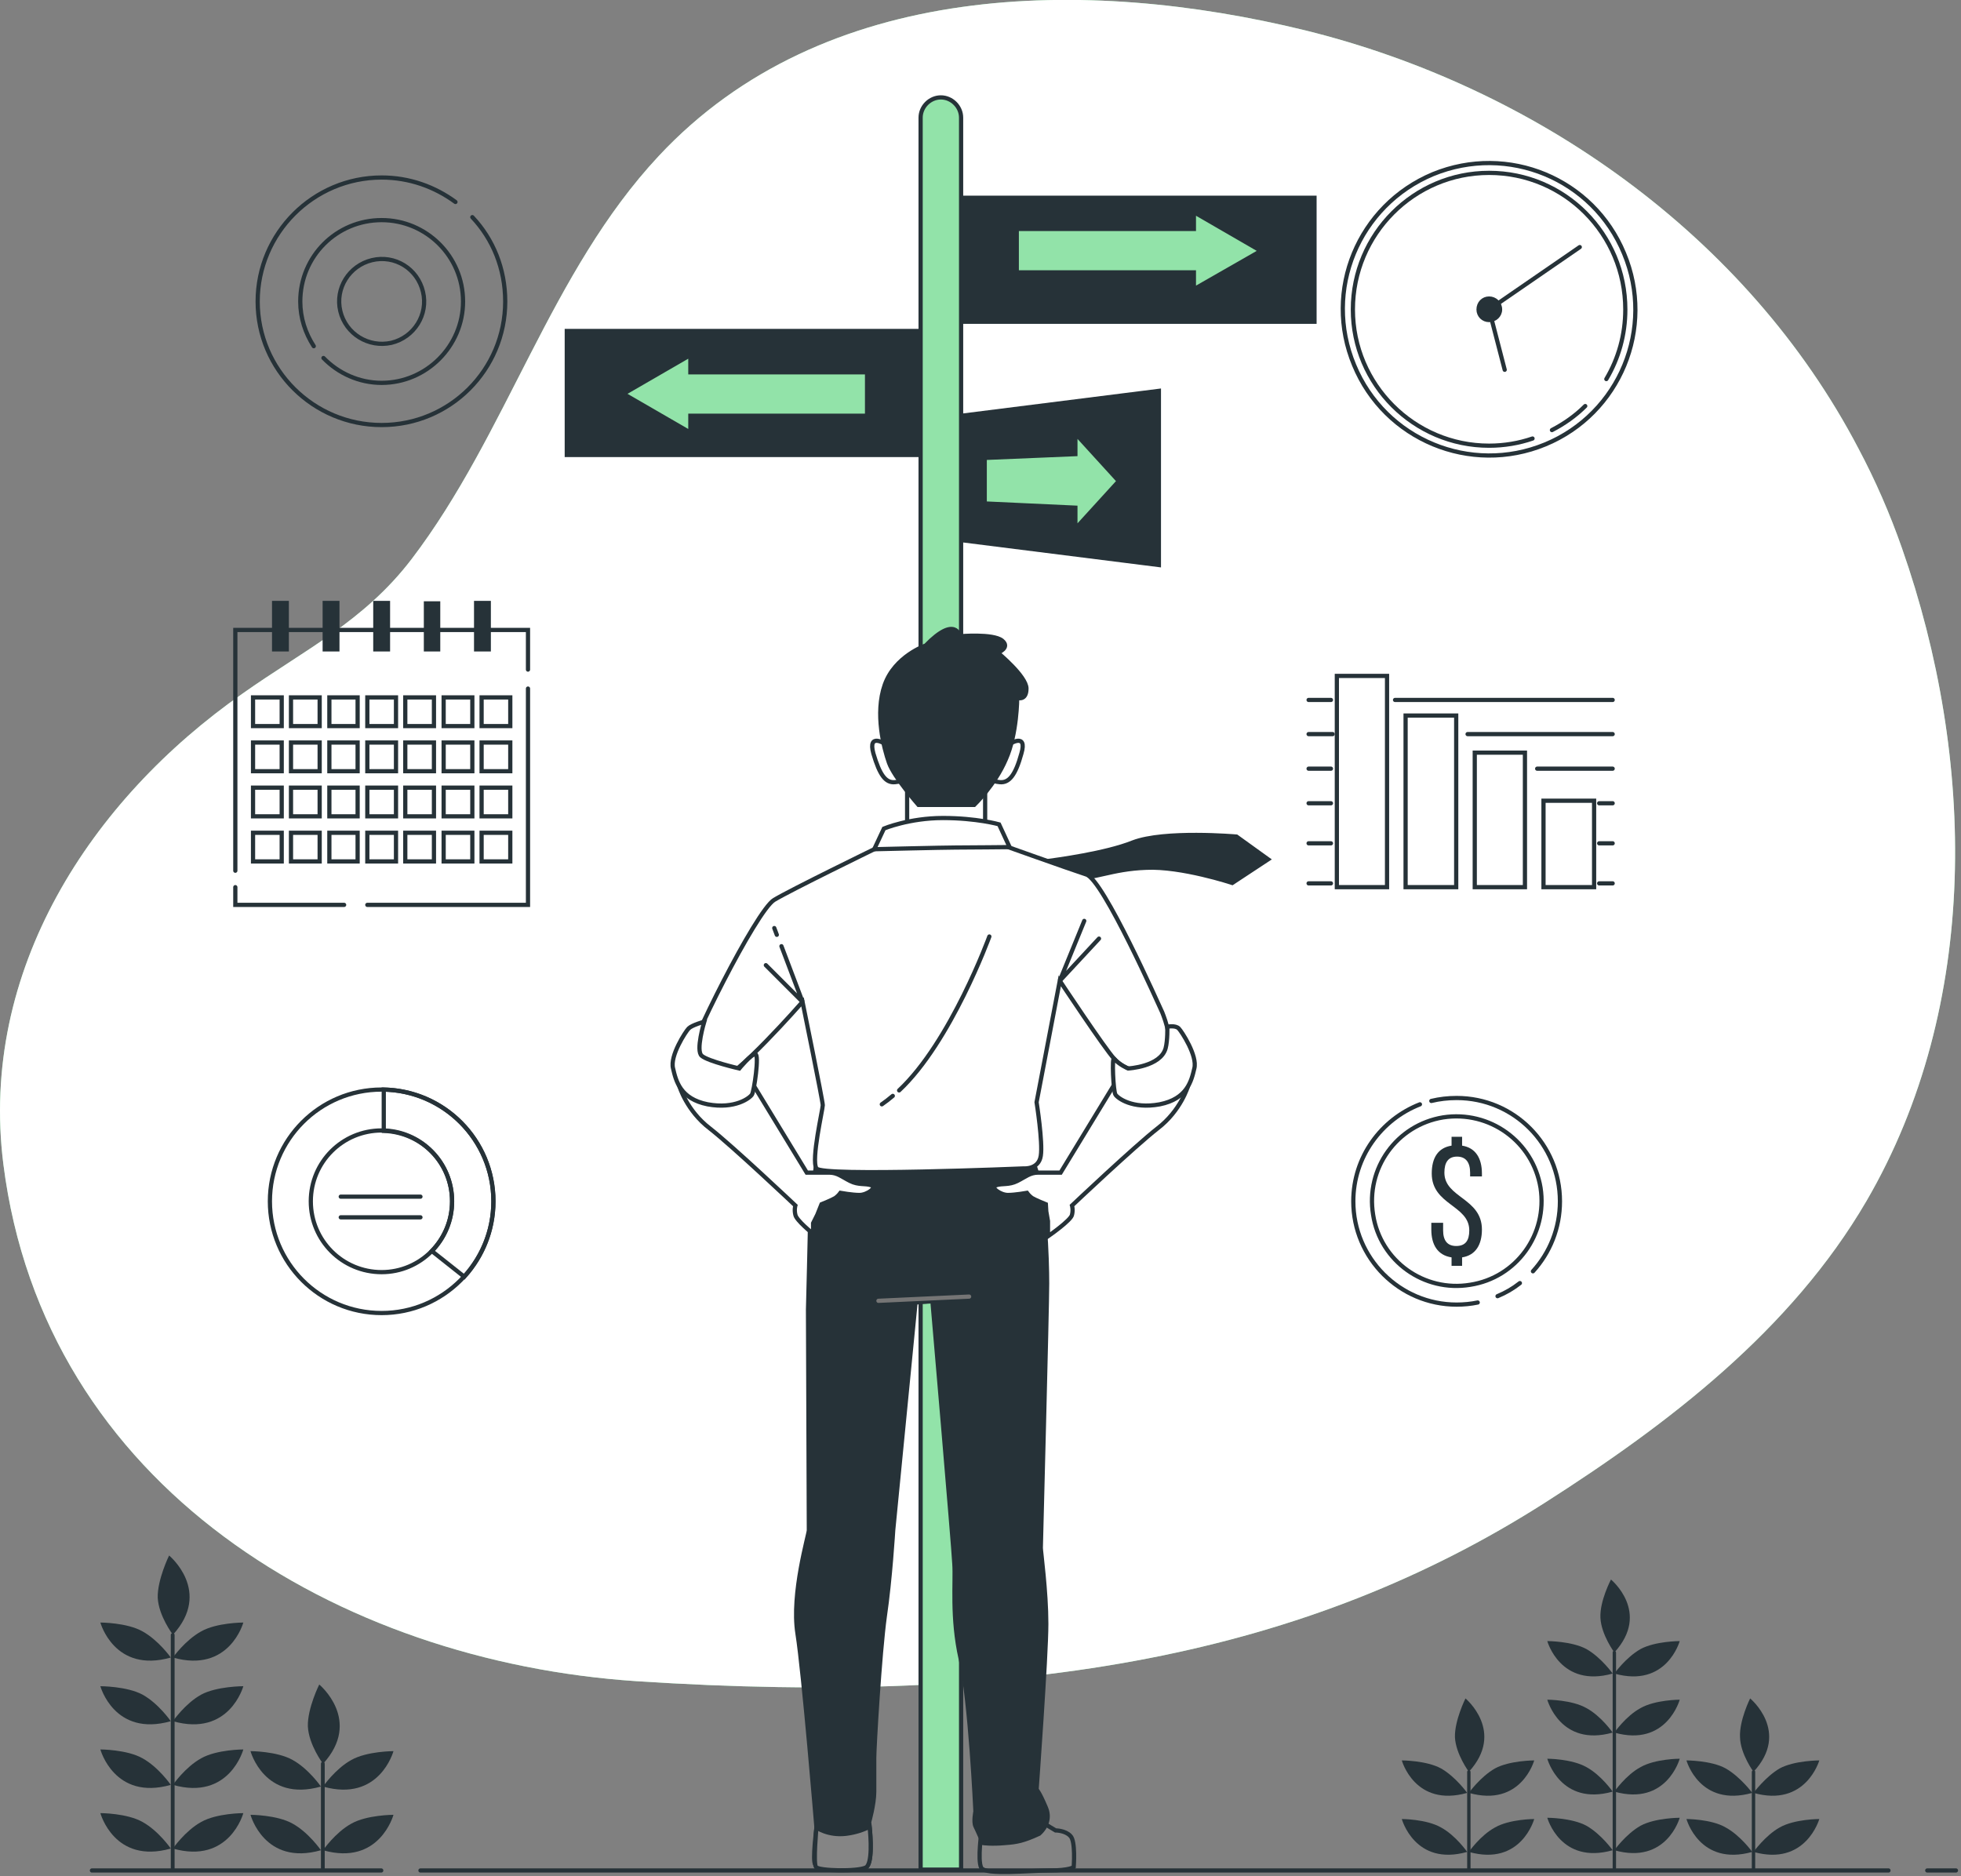 <svg version="1.2" xmlns="http://www.w3.org/2000/svg" viewBox="0 0 465 445" width="465" height="445">
	<rect x="0" y="0" width="465" height="445" fill="#808080" stroke="none"/>
	<title>illustration_what</title>
	<style>
		.s0 { fill: #92e3a9 } 
		.s1 { fill: #ffffff } 
		.s2 { fill: none;stroke: #263238;stroke-linecap: round } 
		.s3 { fill: #263238 } 
		.s4 { fill: #858585 } 
		.s5 { fill: none;stroke: #757575;stroke-linecap: round } 
	</style>
	<path id="Tracé 986" class="s0" d="m440.7 106.4c-26.5-50.7-76.9-85.8-131.2-99.2-51.9-12.7-114.3-12-153.3 29.8-25.7 27.5-35.9 65.8-58.6 95.6-11.3 14.8-25.4 21.5-40.1 31.9-36 25.2-62.5 65.7-56.7 111.6 9.7 76.7 79.7 117.9 150 122.6 92.9 6.1 159.2-6.4 215.5-42.3 29.3-18.7 58.4-40.9 76.3-71.6 27-46.4 25.9-104.9 8.4-154.8q-4.3-12.3-10.3-23.6z"/>
	<path id="Tracé 987" class="s1" d="m440.7 106.4c-26.5-50.7-76.9-85.8-131.2-99.2-51.9-12.7-114.3-12-153.3 29.8-25.7 27.5-35.9 65.8-58.6 95.6-11.3 14.8-25.4 21.5-40.1 31.9-36 25.2-62.5 65.7-56.7 111.6 9.7 76.7 79.7 117.9 150 122.6 92.9 6.1 159.2-6.4 215.5-42.3 29.3-18.7 58.4-40.9 76.3-71.6 27-46.4 25.9-104.9 8.4-154.8q-4.3-12.3-10.3-23.6z"/>
	<path id="Tracé 988" class="s0" d="m227.9 443.4h-9.6v-415.5c0-2.6 2.2-4.8 4.8-4.8 2.6 0 4.8 2.2 4.8 4.8z"/>
	<path id="Tracé 989" class="s2" d="m227.9 443.4h-9.6v-415.5c0-2.6 2.2-4.8 4.8-4.8 2.6 0 4.8 2.2 4.8 4.8z"/>
	<path id="Rectangle 255" class="s3" d="m134.4 78.5h83.6v29.4h-83.6z"/>
	<path id="Rectangle 256" class="s2" d="m134.4 78.5h83.6v29.4h-83.6z"/>
	<path id="Rectangle 257" class="s3" d="m228 46.9h83.7v29.4h-83.7z"/>
	<path id="Rectangle 258" class="s2" d="m228 46.9h83.7v29.4h-83.7z"/>
	<path id="Tracé 990" class="s3" d="m228 128.1l46.8 5.9v-41.3l-46.8 5.9z"/>
	<path id="Tracé 991" class="s2" d="m228 128.1l46.8 5.9v-41.3l-46.8 5.9z"/>
	<path id="Tracé 992" class="s0" d="m265.3 114.1l-10.3-11.3v4.9l-21.5 0.9v10.8l21.5 1v5z"/>
	<path id="Tracé 993" class="s2" d="m265.3 114.1l-10.3-11.3v4.9l-21.5 0.9v10.8l21.5 1v5z"/>
	<path id="Tracé 994" class="s0" d="m299 59.5l-15.9-9.2v4h-42v10.3h42v4z"/>
	<path id="Tracé 995" class="s2" d="m299 59.5l-15.9-9.2v4h-42v10.3h42v4z"/>
	<path id="Tracé 996" class="s0" d="m147.8 93.4l15.9-9.2v4.1h41.9v10.3h-41.9v4z"/>
	<path id="Tracé 997" class="s2" d="m147.8 93.4l15.9-9.2v4.1h41.9v10.3h-41.9v4z"/>
	<path id="Ellipse 8" class="s2" d="m366.4 105.4c-17.7 7.3-38-1.1-45.3-18.8-7.4-17.7 1-37.9 18.7-45.3 17.8-7.3 38 1.1 45.3 18.8 7.4 17.7-1 38-18.7 45.3z"/>
	<path id="Tracé 998" class="s2" d="m375.9 96.3c-2.3 2.3-5 4.2-7.9 5.7"/>
	<path id="Tracé 999" class="s2" d="m363.4 104c-3.2 1.1-6.7 1.7-10.3 1.7-17.8 0-32.3-14.5-32.3-32.3 0-17.9 14.5-32.4 32.3-32.4 17.9 0 32.3 14.5 32.3 32.4 0 6-1.6 11.6-4.5 16.5"/>
	<path id="Tracé 1000" class="s3" d="m355.7 73.4c0 1.4-1.2 2.5-2.6 2.5-1.4 0-2.5-1.1-2.5-2.5 0-1.5 1.1-2.6 2.5-2.6 1.4 0 2.6 1.1 2.6 2.6z"/>
	<path id="Tracé 1001" class="s2" d="m355.7 73.4c0 1.4-1.2 2.5-2.6 2.5-1.4 0-2.5-1.1-2.5-2.5 0-1.5 1.1-2.6 2.5-2.6 1.4 0 2.6 1.1 2.6 2.6z"/>
	<path id="Tracé 1002" class="s2" d="m356.8 87.7l-3.7-14.3 21.5-14.8"/>
	<path id="Tracé 1003" class="s2" d="m125.2 163.3v51.3h-38.1"/>
	<path id="Tracé 1004" class="s2" d="m55.8 206.5v-57.1h69.4v9.4"/>
	<path id="Tracé 1005" class="s2" d="m81.6 214.6h-25.8v-4.2"/>
	<path id="Rectangle 260" class="s2" d="m60 165.4h6.8v6.8h-6.8z"/>
	<path id="Rectangle 261" class="s2" d="m69 165.4h6.8v6.8h-6.8z"/>
	<path id="Rectangle 262" class="s2" d="m78.1 165.4h6.7v6.8h-6.7z"/>
	<path id="Rectangle 263" class="s2" d="m87.1 165.4h6.8v6.8h-6.8z"/>
	<path id="Rectangle 264" class="s2" d="m96.1 165.4h6.8v6.8h-6.8z"/>
	<path id="Rectangle 265" class="s2" d="m105.2 165.4h6.8v6.8h-6.8z"/>
	<path id="Rectangle 266" class="s2" d="m114.2 165.4h6.8v6.8h-6.8z"/>
	<path id="Rectangle 267" class="s2" d="m60 176.1h6.8v6.8h-6.8z"/>
	<path id="Rectangle 268" class="s2" d="m69 176.1h6.8v6.8h-6.8z"/>
	<path id="Rectangle 269" class="s2" d="m78.1 176.1h6.7v6.8h-6.7z"/>
	<path id="Rectangle 270" class="s2" d="m87.1 176.1h6.8v6.8h-6.8z"/>
	<path id="Rectangle 271" class="s2" d="m96.1 176.1h6.8v6.8h-6.8z"/>
	<path id="Rectangle 272" class="s2" d="m105.2 176.1h6.8v6.8h-6.8z"/>
	<path id="Rectangle 273" class="s2" d="m114.2 176.1h6.8v6.8h-6.8z"/>
	<path id="Rectangle 274" class="s2" d="m60 186.8h6.8v6.8h-6.8z"/>
	<path id="Rectangle 275" class="s2" d="m69 186.8h6.8v6.8h-6.8z"/>
	<path id="Rectangle 276" class="s2" d="m78.1 186.8h6.7v6.8h-6.7z"/>
	<path id="Rectangle 277" class="s2" d="m87.1 186.8h6.8v6.8h-6.8z"/>
	<path id="Rectangle 278" class="s2" d="m96.1 186.8h6.8v6.8h-6.8z"/>
	<path id="Rectangle 279" class="s2" d="m105.2 186.8h6.8v6.8h-6.8z"/>
	<path id="Rectangle 280" class="s2" d="m114.2 186.8h6.8v6.8h-6.8z"/>
	<path id="Rectangle 281" class="s2" d="m60 197.5h6.8v6.8h-6.8z"/>
	<path id="Rectangle 282" class="s2" d="m69 197.5h6.8v6.8h-6.8z"/>
	<path id="Rectangle 283" class="s2" d="m78.1 197.5h6.7v6.8h-6.7z"/>
	<path id="Rectangle 284" class="s2" d="m87.1 197.5h6.8v6.8h-6.8z"/>
	<path id="Rectangle 285" class="s2" d="m96.1 197.5h6.8v6.8h-6.8z"/>
	<path id="Rectangle 286" class="s2" d="m105.2 197.5h6.8v6.8h-6.8z"/>
	<path id="Rectangle 287" class="s2" d="m114.2 197.5h6.8v6.8h-6.8z"/>
	<path id="Tracé 1006" fill-rule="evenodd" class="s3" d="m68 154h-3v-11h3zm12 0h-3v-11h3zm12 0h-3v-11h3zm11.9 0h-2.9v-10.9h2.9zm12 0h-3v-11h3z"/>
	<path id="Tracé 1007" fill-rule="evenodd" class="s2" d="m68 154h-3v-11h3zm12 0h-3v-11h3zm12 0h-3v-11h3zm11.9 0h-2.9v-10.9h2.9zm12 0h-3v-11h3z"/>
	<path id="Tracé 1008" fill-rule="evenodd" class="s2" d="m117 284.9c0 14.6-11.9 26.5-26.5 26.5-14.7 0-26.5-11.9-26.5-26.5 0-14.6 11.8-26.5 26.5-26.5 14.6 0 26.5 11.9 26.5 26.5zm-9.8 0c0-9.3-7.5-16.8-16.7-16.8-9.3 0-16.8 7.5-16.8 16.8 0 9.3 7.5 16.8 16.8 16.8 9.2 0 16.7-7.5 16.7-16.8z"/>
	<path id="Tracé 1009" class="s2" d="m91 258.4v9.8c9 0.3 16.2 7.6 16.2 16.7 0 4.6-1.8 8.7-4.8 11.8l7.7 6.1c4.3-4.8 6.9-11 6.9-17.9 0-14.5-11.6-26.2-26-26.5z"/>
	<path id="Ligne 18" class="s2" d="m80.8 283.8h18.9"/>
	<path id="Ligne 19" class="s2" d="m80.8 288.7h18.9"/>
	<path id="Ligne 20" class="s2" d="m330.8 166h51.6"/>
	<path id="Ligne 21" class="s2" d="m310.3 166h5.3"/>
	<path id="Ligne 22" class="s2" d="m348 174.1h34.4"/>
	<path id="Ligne 23" class="s2" d="m310.3 174.1h5.7"/>
	<path id="Ligne 24" class="s2" d="m364.5 182.3h17.9"/>
	<path id="Ligne 25" class="s2" d="m310.3 182.3h5.3"/>
	<path id="Ligne 26" class="s2" d="m379.2 190.5h3.2"/>
	<path id="Ligne 27" class="s2" d="m310.3 190.5h5.3"/>
	<path id="Ligne 28" class="s2" d="m379.2 200h3.2"/>
	<path id="Ligne 29" class="s2" d="m310.3 200h5.3"/>
	<path id="Ligne 30" class="s2" d="m379.2 209.5h3.2"/>
	<path id="Ligne 31" class="s2" d="m310.3 209.5h5.3"/>
	<path id="Rectangle 288" class="s2" d="m317 160.3h11.9v50.1h-11.9z"/>
	<path id="Rectangle 289" class="s2" d="m333.3 169.7h12v40.7h-12z"/>
	<path id="Rectangle 290" class="s2" d="m349.7 178.5h11.9v31.9h-11.9z"/>
	<path id="Rectangle 291" class="s2" d="m366 189.9h12v20.5h-12z"/>
	<path id="Tracé 1010" class="s2" d="m108 47.9c-4.9-3.6-10.9-5.8-17.5-5.8-16.2 0-29.4 13.2-29.4 29.4 0 16.2 13.2 29.3 29.4 29.3 16.2 0 29.3-13.1 29.3-29.3 0-7.8-2.9-14.8-7.8-20"/>
	<path id="Tracé 1011" class="s2" d="m76.7 84.9c3.5 3.6 8.4 5.9 13.8 5.9 10.6 0 19.3-8.7 19.3-19.3 0-10.7-8.7-19.3-19.3-19.3-10.7 0-19.3 8.6-19.3 19.3 0 3.9 1.2 7.5 3.2 10.6"/>
	<path id="Ellipse 9" class="s2" d="m92.8 81.3c-5.4 1.2-10.8-2.1-12.1-7.5-1.3-5.4 2.1-10.8 7.5-12.1 5.4-1.3 10.8 2 12.1 7.5 1.3 5.4-2.1 10.8-7.5 12.1z"/>
	<path id="Tracé 1012" class="s3" d="m346.7 271.7c3.2 0.5 4.7 3 4.7 6.6v0.7h-2.8v-0.9c0-2.4-1-3.8-3.1-3.8-2.1 0-3 1.4-3 3.8 0 6 8.9 6 8.9 13.5 0 3.6-1.5 6.1-4.7 6.6v2h-2.5v-2c-3.3-0.5-4.8-3-4.8-6.6v-1.6h2.8v1.8c0 2.4 1 3.7 3.1 3.7 2.2 0 3.1-1.3 3.1-3.7 0-6-8.9-6-8.9-13.5 0-3.7 1.5-6.1 4.7-6.6v-2.1h2.5z"/>
	<path id="Tracé 1013" class="s2" d="m355.1 307.4q2.9-1.2 5.3-3.1"/>
	<path id="Tracé 1014" class="s2" d="m336.7 261.9c-9.2 3.6-15.8 12.5-15.8 23 0 13.5 11 24.5 24.5 24.5q2.6 0 5-0.5"/>
	<path id="Tracé 1015" class="s2" d="m363.5 301.5c4-4.4 6.4-10.2 6.4-16.6 0-13.5-10.9-24.5-24.5-24.5q-3.1 0-6 0.7"/>
	<path id="Ellipse 10" class="s2" d="m348.6 304.7c-10.9 1.8-21.3-5.6-23-16.6-1.8-11 5.6-21.3 16.6-23.1 11-1.7 21.3 5.7 23.1 16.7 1.7 11-5.7 21.3-16.7 23z"/>
	<path id="Tracé 1016" class="s3" d="m247.2 204.4q0 0 0.6-0.1c2.9-0.4 14.3-1.9 20.8-4.5 7.5-2.9 24.6-1.4 24.6-1.4l7.5 5.4-8.5 5.6c0 0-12.1-4-20.4-3.6-8.4 0.3-12.4 2.8-17.7 2.4-5.2-0.3-11.7-3.8-11.7-3.8z"/>
	<path id="Tracé 1017" class="s2" d="m247.2 204.4q0 0 0.6-0.1c2.9-0.4 14.3-1.9 20.8-4.5 7.5-2.9 24.6-1.4 24.6-1.4l7.5 5.4-8.5 5.6c0 0-12.1-4-20.4-3.6-8.4 0.3-12.4 2.8-17.7 2.4-5.2-0.3-11.7-3.8-11.7-3.8z"/>
	<path id="Tracé 1018" class="s1" d="m215.1 187.4v11.2h18.5v-13z"/>
	<path id="Tracé 1019" class="s2" d="m215.1 187.4v11.2h18.5v-13z"/>
	<path id="Tracé 1020" class="s1" d="m210 176.5c0 0-4.3-2.9-2.9 2.2 1.5 5.1 2.9 7 5.1 6.8 2.2-0.2 3.4-1 2.7-2.9-0.7-2-4.9-6.1-4.9-6.1z"/>
	<path id="Tracé 1021" class="s2" d="m210 176.5c0 0-4.3-2.9-2.9 2.2 1.5 5.1 2.9 7 5.1 6.8 2.2-0.2 3.4-1 2.7-2.9-0.7-2-4.9-6.1-4.9-6.1z"/>
	<path id="Tracé 1022" class="s1" d="m239.3 176.5c0 0 4.4-2.9 2.9 2.2-1.4 5.1-2.9 7-5.1 6.8-2.2-0.2-3.4-1-2.7-2.9 0.8-2 4.9-6.1 4.9-6.1z"/>
	<path id="Tracé 1023" class="s2" d="m239.3 176.5c0 0 4.4-2.9 2.9 2.2-1.4 5.1-2.9 7-5.1 6.8-2.2-0.2-3.4-1-2.7-2.9 0.8-2 4.9-6.1 4.9-6.1z"/>
	<path id="Tracé 1024" class="s3" d="m219.5 153.1c0 0-7.3 2.5-9.7 9.3-2.4 6.8-0.2 15.1 1 18.5 1.2 3.4 7 10 7 10h13.2c0 0 4.9-4.7 7.5-10.8 2.7-6 2.7-14.6 2.7-14.6 0 0 2.2 0.8 2.2-2.2 0-2.9-6.8-8.5-6.8-8.5 0 0 3.1-1.2 1-2.9-2.2-1.7-10-1-10-1 0 0-1-5.1-8.1 2.2z"/>
	<path id="Tracé 1025" class="s2" d="m219.5 153.1c0 0-7.3 2.5-9.7 9.3-2.4 6.8-0.2 15.1 1 18.5 1.2 3.4 7 10 7 10h13.2c0 0 4.9-4.7 7.5-10.8 2.7-6 2.7-14.6 2.7-14.6 0 0 2.2 0.8 2.2-2.2 0-2.9-6.8-8.5-6.8-8.5 0 0 3.1-1.2 1-2.9-2.2-1.7-10-1-10-1 0 0-1-5.1-8.1 2.2z"/>
	<path id="Tracé 1026" class="s4" d="m248.3 432.9l2 1.2c0 0 2.3 0 3.5 1.3 1.3 1.2 0.8 7.4 0.8 7.4 0 0-1 0.8-5.7 0.8-4.8 0-15.2 1.1-16.2-0.6-1-1.8 0.1-9.1 0.1-9.1z"/>
	<path id="Tracé 1027" class="s2" d="m248.3 432.9l2 1.2c0 0 2.3 0 3.5 1.3 1.3 1.2 0.8 7.4 0.8 7.4 0 0-1 0.8-5.7 0.8-4.8 0-15.2 1.1-16.2-0.6-1-1.8 0.1-9.1 0.1-9.1z"/>
	<path id="Tracé 1028" class="s3" d="m193.6 275.6c0 0-1.5 11-1.5 13.3 0 2.2-0.5 21.7-0.5 21.7 0 0 0.2 51.3 0.2 52.3 0 1-4.2 15-2.7 24.5 1.5 9.5 4.5 46 4.5 46 0 0-1 8-0.3 8.7 0.8 0.8 10 1.8 12 0.8 2-1 0.8-10.8 0.8-10.8 0 0 1.2-4.2 1.2-7.2v-8c0-2.5 1.3-24.8 2.5-33.5 1.3-8.8 2-20.5 2-20.5l5.3-54 4-0.3c0 0 5 58 5.2 62.3 0.3 4.2-0.7 12.7 1.5 22.5 2.3 9.7 3.5 36.2 3.5 36.2 0 0-0.5 2.5 0 3.5 0.5 1 1.8 4 1.8 4 0 0 2 0.3 5.2 0 2.8-0.2 4.4-0.5 8.1-2.2 1.8-1.6 2.6-3.9 1.6-6.2-1.5-3.6-2.2-4.3-2.2-4.3 0 0 2.3-31.5 2.3-39.3 0-7.7-1.3-17.2-1.3-18 0-0.7 1.5-57 1.5-62.7 0-5.8-0.5-21.3-3-28-2.5-6.8-42.5-5-46.5-4.8-4 0.3-5.2 4-5.2 4z"/>
	<path id="Tracé 1029" class="s2" d="m193.6 275.6c0 0-1.5 11-1.5 13.3 0 2.2-0.5 21.7-0.5 21.7 0 0 0.2 51.3 0.2 52.3 0 1-4.2 15-2.7 24.5 1.5 9.5 4.5 46 4.5 46 0 0-1 8-0.3 8.7 0.8 0.8 10 1.8 12 0.8 2-1 0.8-10.8 0.8-10.8 0 0 1.2-4.2 1.2-7.2v-8c0-2.5 1.3-24.8 2.5-33.5 1.3-8.8 2-20.5 2-20.5l5.3-54 4-0.3c0 0 5 58 5.2 62.3 0.3 4.2-0.7 12.7 1.5 22.5 2.3 9.7 3.5 36.2 3.5 36.2 0 0-0.5 2.5 0 3.5 0.5 1 1.8 4 1.8 4 0 0 2 0.3 5.2 0 2.8-0.2 4.4-0.5 8.1-2.2 1.8-1.6 2.6-3.9 1.6-6.2-1.5-3.6-2.2-4.3-2.2-4.3 0 0 2.3-31.5 2.3-39.3 0-7.7-1.3-17.2-1.3-18 0-0.7 1.5-57 1.5-62.7 0-5.8-0.5-21.3-3-28-2.5-6.8-42.5-5-46.5-4.8-4 0.3-5.2 4-5.2 4z"/>
	<path id="Ligne 32" class="s5" d="m208.3 308.5l21.5-1"/>
	<path id="Tracé 1030" class="s1" d="m220.8 198.1l-13.5 3.3c0 0-19.5 9.5-23.7 12-4.3 2.5-21 36.2-20.3 38 0.8 1.7 4 4 7.3 4.5 3.2 0.5 19.7-18.3 19.7-18.3 0 0 4.8 23.5 4.8 24.5 0 1-2.8 13-1.5 15 1.2 2 49.2 0 49.2 0 0 0 3.5 0.3 4-3 0.5-3.2-1-12.7-1-12.7l5.5-28.8c0 0 10.6 16 12.9 18.5 4.1 4.5 9.2 2.6 11.9-0.7 2.4-2.9 0.2-8.5-0.5-10.3-0.8-1.7-14-31.5-18-32.7-4-1.3-20.8-7.3-20.8-7.3z"/>
	<path id="Tracé 1031" class="s2" d="m220.8 198.1l-13.5 3.3c0 0-19.5 9.5-23.7 12-4.3 2.5-21 36.2-20.3 38 0.8 1.7 4 4 7.3 4.5 3.2 0.5 19.7-18.3 19.7-18.3 0 0 4.8 23.5 4.8 24.5 0 1-2.8 13-1.5 15 1.2 2 49.2 0 49.2 0 0 0 3.5 0.3 4-3 0.5-3.2-1-12.7-1-12.7l5.5-28.8c0 0 10.6 16 12.9 18.5 4.1 4.5 9.2 2.6 11.9-0.7 2.4-2.9 0.2-8.5-0.5-10.3-0.8-1.7-14-31.5-18-32.7-4-1.3-20.8-7.3-20.8-7.3z"/>
	<path id="Tracé 1032" class="s1" d="m207.3 201.4c0 0 16.6-0.4 19.3-0.4 2.8 0 12.8-0.1 12.8-0.1l-2.5-5.4c0 0-5.3-1.5-13.3-1.5-8 0-14 2.5-14 2.5z"/>
	<path id="Tracé 1033" class="s2" d="m207.3 201.4c0 0 16.6-0.4 19.3-0.4 2.8 0 12.8-0.1 12.8-0.1l-2.5-5.4c0 0-5.3-1.5-13.3-1.5-8 0-14 2.5-14 2.5z"/>
	<path id="Tracé 1034" class="s2" d="m185.3 224.4l5 13.2-8.7-8.7"/>
	<path id="Ligne 33" class="s2" d="m183.6 220.1l0.6 1.6"/>
	<path id="Tracé 1035" class="s2" d="m211.7 259.9q-1.3 1.1-2.6 2"/>
	<path id="Tracé 1036" class="s2" d="m234.6 222.1c0 0-9.1 25-21.4 36.5"/>
	<path id="Tracé 1037" class="s2" d="m257.1 218.4l-5.8 14.2 9.3-10"/>
	<path id="Tracé 1038" class="s1" d="m161.1 257.6c0 0 1.7 5.8 7.2 10 5.5 4.3 20.3 18.3 20.3 18.3 0 0-0.3 1 0 2.2 0.2 1.3 4.2 4.5 4.2 4.5v-2.5l1-2 1-2.5c0 0 2.5-1 3.3-1.5 0.7-0.5 1.2-1.2 1.2-1.2 0 0 2.8 0.5 4.5 0.5 1.8 0 4.3-1.8 2.8-2.3-1.5-0.5-3 0-5-1-2-1-3-2-5-2h-5.3l-13.7-22.5z"/>
	<path id="Tracé 1039" class="s2" d="m161.1 257.6c0 0 1.7 5.8 7.2 10 5.5 4.3 20.3 18.3 20.3 18.3 0 0-0.3 1 0 2.2 0.2 1.3 4.2 4.5 4.2 4.5v-2.5l1-2 1-2.5c0 0 2.5-1 3.3-1.5 0.7-0.5 1.2-1.2 1.2-1.2 0 0 2.8 0.5 4.5 0.5 1.8 0 4.3-1.8 2.8-2.3-1.5-0.5-3 0-5-1-2-1-3-2-5-2h-5.3l-13.7-22.5z"/>
	<path id="Tracé 1040" class="s1" d="m167 242.3c0 0-2.9 0.8-3.7 1.6-0.7 0.7-4.5 6.5-3.7 9.5 0.7 3 1.7 7.2 8.2 8.5 6.5 1.2 10-1.5 10.5-2.3 0.5-0.7 1.8-9.6 0.8-9.6-1 0-3.8 3.4-3.8 3.4 0 0-7.4-1.7-8.9-3-1.5-1.2 0.6-8.1 0.6-8.1z"/>
	<path id="Tracé 1041" class="s2" d="m167 242.3c0 0-2.9 0.8-3.7 1.6-0.7 0.7-4.5 6.5-3.7 9.5 0.7 3 1.7 7.2 8.2 8.5 6.5 1.2 10-1.5 10.5-2.3 0.5-0.7 1.8-9.6 0.8-9.6-1 0-3.8 3.4-3.8 3.4 0 0-7.4-1.7-8.9-3-1.5-1.2 0.6-8.1 0.6-8.1z"/>
	<path id="Tracé 1042" class="s1" d="m281.7 257.6c0 0-1.7 5.8-7.2 10-5.5 4.3-20.3 18.3-20.3 18.3 0 0 0.3 1 0 2.2-0.2 1.3-5.7 5.1-5.7 5.1v-3.6l-0.4-2.3-0.1-1.7c0 0-2.5-1-3.3-1.5-0.7-0.5-1.2-1.2-1.2-1.2 0 0-2.8 0.5-4.5 0.5-1.8 0-4.3-1.8-2.8-2.3 1.5-0.5 3 0 5-1 2-1 3-2 5-2h5.3l13.7-22.5z"/>
	<path id="Tracé 1043" class="s2" d="m281.7 257.6c0 0-1.7 5.8-7.2 10-5.5 4.3-20.3 18.3-20.3 18.3 0 0 0.3 1 0 2.2-0.2 1.3-5.7 5.1-5.7 5.1v-3.6l-0.4-2.3-0.1-1.7c0 0-2.5-1-3.3-1.5-0.7-0.5-1.2-1.2-1.2-1.2 0 0-2.8 0.5-4.5 0.5-1.8 0-4.3-1.8-2.8-2.3 1.5-0.5 3 0 5-1 2-1 3-2 5-2h5.3l13.7-22.5z"/>
	<path id="Tracé 1044" class="s1" d="m276.8 243.5c0 0 1.9-0.4 2.7 0.4 0.7 0.7 4.5 6.5 3.7 9.5-0.7 3-1.7 7.2-8.2 8.5-6.5 1.2-10-1.5-10.5-2.3-0.5-0.7-0.9-9.2-0.3-8.5 1.2 1.4 3.3 2.3 3.3 2.3 0 0 7.7-0.4 8.9-4.8 0.5-1.9 0.4-5.1 0.4-5.1z"/>
	<path id="Tracé 1045" class="s2" d="m276.8 243.5c0 0 1.9-0.4 2.7 0.4 0.7 0.7 4.5 6.5 3.7 9.5-0.7 3-1.7 7.2-8.2 8.5-6.5 1.2-10-1.5-10.5-2.3-0.5-0.7-0.9-9.2-0.3-8.5 1.2 1.4 3.3 2.3 3.3 2.3 0 0 7.7-0.4 8.9-4.8 0.5-1.9 0.4-5.1 0.4-5.1z"/>
	<path id="Tracé 1046" class="s4" d="m205.3 442.9c1.6-0.8 1.2-7.1 0.9-9.7-1.3 0.7-3.2 1.4-5.6 1.7-4.3 0.5-7-1.5-7-1.5 0 0-0.8 8.6-0.1 9.4 0.7 0.9 9.8 1.1 11.8 0.1z"/>
	<path id="Tracé 1047" class="s2" d="m205.3 442.9c1.6-0.8 1.2-7.1 0.9-9.7-1.3 0.7-3.2 1.4-5.6 1.7-4.3 0.5-7-1.5-7-1.5 0 0-0.8 8.6-0.1 9.4 0.7 0.9 9.8 1.1 11.8 0.1z"/>
	<path id="Tracé 1048" class="s3" d="m382.8 443.9c-0.3 0-0.4-0.2-0.4-0.4v-51.6c0-0.2 0.1-0.4 0.4-0.4 0.2 0 0.4 0.2 0.4 0.4v51.6c0 0.2-0.2 0.4-0.4 0.4z"/>
	<path id="Tracé 1049" class="s3" d="m382.4 438.8c0 0-2.7-3.8-6.2-5.8-3.5-1.9-9.3-1.9-9.3-1.9 0 0 3.1 11.2 15.5 7.7z"/>
	<path id="Tracé 1050" class="s3" d="m382.8 438.8c0 0 2.7-3.8 6.2-5.8 3.5-1.9 9.3-1.9 9.3-1.9 0 0-3.1 11.2-15.5 7.7z"/>
	<path id="Tracé 1051" class="s3" d="m382.4 424.9c0 0-2.7-3.9-6.2-5.8-3.5-2-9.3-2-9.3-2 0 0 3.1 11.3 15.5 7.8z"/>
	<path id="Tracé 1052" class="s3" d="m382.8 424.9c0 0 2.7-3.9 6.2-5.8 3.5-2 9.3-2 9.3-2 0 0-3.1 11.3-15.5 7.8z"/>
	<path id="Tracé 1053" class="s3" d="m382.4 410.9c0 0-2.7-3.9-6.2-5.8-3.5-2-9.3-2-9.3-2 0 0 3.1 11.3 15.5 7.8z"/>
	<path id="Tracé 1054" class="s3" d="m382.8 410.9c0 0 2.7-3.9 6.2-5.8 3.5-2 9.3-2 9.3-2 0 0-3.1 11.3-15.5 7.8z"/>
	<path id="Tracé 1055" class="s3" d="m382.4 396.9c0 0-2.7-3.8-6.2-5.8-3.5-1.9-9.3-1.9-9.3-1.9 0 0 3.1 11.2 15.5 7.7z"/>
	<path id="Tracé 1056" class="s3" d="m382.8 396.9c0 0 2.7-3.8 6.2-5.8 3.5-1.9 9.3-1.9 9.3-1.9 0 0-3.1 11.2-15.5 7.7z"/>
	<path id="Tracé 1057" class="s3" d="m382.8 391.9c0 0-3.1-4.2-3.3-8.2-0.2-4 2.5-9.1 2.5-9.1 0 0 9.5 7.8 0.8 17.3z"/>
	<path id="Tracé 1058" class="s3" d="m41 443.9c-0.3 0-0.5-0.2-0.5-0.4v-55.8c0-0.2 0.2-0.4 0.5-0.4 0.2 0 0.4 0.2 0.4 0.4v55.8c0 0.2-0.2 0.4-0.4 0.4z"/>
	<path id="Tracé 1059" class="s3" d="m40.5 438.4c0 0-2.9-4.2-6.7-6.3-3.7-2.1-10-2.1-10-2.1 0 0 3.3 12.2 16.7 8.4z"/>
	<path id="Tracé 1060" class="s3" d="m41 438.4c0 0 2.9-4.2 6.7-6.3 3.7-2.1 10-2.1 10-2.1 0 0-3.3 12.2-16.7 8.4z"/>
	<path id="Tracé 1061" class="s3" d="m40.5 423.3c0 0-2.9-4.2-6.7-6.3-3.7-2.1-10-2.1-10-2.1 0 0 3.3 12.2 16.7 8.4z"/>
	<path id="Tracé 1062" class="s3" d="m41 423.3c0 0 2.9-4.2 6.7-6.3 3.7-2.1 10-2.1 10-2.1 0 0-3.3 12.2-16.7 8.4z"/>
	<path id="Tracé 1063" class="s3" d="m40.5 408.2c0 0-2.9-4.2-6.7-6.3-3.7-2-10-2-10-2 0 0 3.3 12.1 16.7 8.3z"/>
	<path id="Tracé 1064" class="s3" d="m41 408.2c0 0 2.9-4.2 6.7-6.3 3.7-2 10-2 10-2 0 0-3.3 12.1-16.7 8.3z"/>
	<path id="Tracé 1065" class="s3" d="m40.5 393.1c0 0-2.9-4.1-6.7-6.2-3.7-2.1-10-2.1-10-2.1 0 0 3.3 12.1 16.7 8.3z"/>
	<path id="Tracé 1066" class="s3" d="m41 393.1c0 0 2.9-4.1 6.7-6.2 3.7-2.1 10-2.1 10-2.1 0 0-3.3 12.1-16.7 8.3z"/>
	<path id="Tracé 1067" class="s3" d="m41 387.7c0 0-3.4-4.5-3.6-8.8-0.1-4.3 2.7-10 2.7-10 0 0 10.3 8.5 0.9 18.8z"/>
	<path id="Tracé 1068" class="s3" d="m77 443.6v-25.3c0-0.3-0.2-0.5-0.4-0.5-0.3 0-0.5 0.2-0.5 0.5v25.3z"/>
	<path id="Tracé 1069" class="s3" d="m76.1 438.8c0 0-2.9-4.2-6.7-6.3-3.7-2.1-10-2.1-10-2.1 0 0 3.3 12.2 16.7 8.4z"/>
	<path id="Tracé 1070" class="s3" d="m76.6 438.8c0 0 2.9-4.2 6.7-6.3 3.7-2.1 10-2.1 10-2.1 0 0-3.3 12.2-16.7 8.4z"/>
	<path id="Tracé 1071" class="s3" d="m76.1 423.7c0 0-2.9-4.2-6.7-6.3-3.7-2.1-10-2.1-10-2.1 0 0 3.3 12.2 16.7 8.4z"/>
	<path id="Tracé 1072" class="s3" d="m76.6 423.7c0 0 2.9-4.2 6.7-6.3 3.7-2.1 10-2.1 10-2.1 0 0-3.3 12.2-16.7 8.4z"/>
	<path id="Tracé 1073" class="s3" d="m76.6 418.3c0 0-3.4-4.5-3.6-8.9-0.1-4.3 2.7-9.9 2.7-9.9 0 0 10.3 8.5 0.9 18.8z"/>
	<path id="Tracé 1074" class="s3" d="m348.7 443.7v-23.5c0-0.2-0.2-0.4-0.4-0.4-0.2 0-0.4 0.2-0.4 0.4v23.5z"/>
	<path id="Tracé 1075" class="s3" d="m347.9 439.2c0 0-2.7-3.9-6.2-5.8-3.5-2-9.3-2-9.3-2 0 0 3.1 11.3 15.5 7.8z"/>
	<path id="Tracé 1076" class="s3" d="m348.3 439.2c0 0 2.7-3.9 6.2-5.8 3.5-2 9.3-2 9.3-2 0 0-3.1 11.3-15.5 7.8z"/>
	<path id="Tracé 1077" class="s3" d="m347.9 425.2c0 0-2.7-3.8-6.2-5.8-3.5-1.9-9.3-1.9-9.3-1.9 0 0 3.1 11.2 15.5 7.7z"/>
	<path id="Tracé 1078" class="s3" d="m348.3 425.2c0 0 2.7-3.8 6.2-5.8 3.5-1.9 9.3-1.9 9.3-1.9 0 0-3.1 11.2-15.5 7.7z"/>
	<path id="Tracé 1079" class="s3" d="m348.3 420.2c0 0-3.1-4.2-3.3-8.2-0.1-4 2.5-9.2 2.5-9.2 0 0 9.5 7.9 0.8 17.4z"/>
	<path id="Tracé 1080" class="s3" d="m416.2 443.7v-23.5c0-0.2-0.1-0.4-0.4-0.4-0.2 0-0.4 0.2-0.4 0.4v23.5z"/>
	<path id="Tracé 1081" class="s3" d="m415.5 439.2c0 0-2.8-3.9-6.3-5.8-3.4-2-9.3-2-9.3-2 0 0 3.1 11.3 15.6 7.8z"/>
	<path id="Tracé 1082" class="s3" d="m415.8 439.2c0 0 2.8-3.9 6.2-5.8 3.5-2 9.4-2 9.4-2 0 0-3.2 11.3-15.6 7.8z"/>
	<path id="Tracé 1083" class="s3" d="m415.5 425.2c0 0-2.8-3.8-6.3-5.8-3.4-1.9-9.3-1.9-9.3-1.9 0 0 3.1 11.2 15.6 7.7z"/>
	<path id="Tracé 1084" class="s3" d="m415.8 425.2c0 0 2.8-3.8 6.2-5.8 3.5-1.9 9.4-1.9 9.4-1.9 0 0-3.2 11.2-15.6 7.7z"/>
	<path id="Tracé 1085" class="s3" d="m415.8 420.2c0 0-3.1-4.2-3.2-8.2-0.2-4 2.4-9.2 2.4-9.2 0 0 9.6 7.9 0.8 17.4z"/>
	<path id="Ligne 34" class="s2" d="m457 443.6h6.8"/>
	<path id="Ligne 35" class="s2" d="m99.7 443.6h348.1"/>
	<path id="Ligne 36" class="s2" d="m21.8 443.6h68.6"/>
</svg>